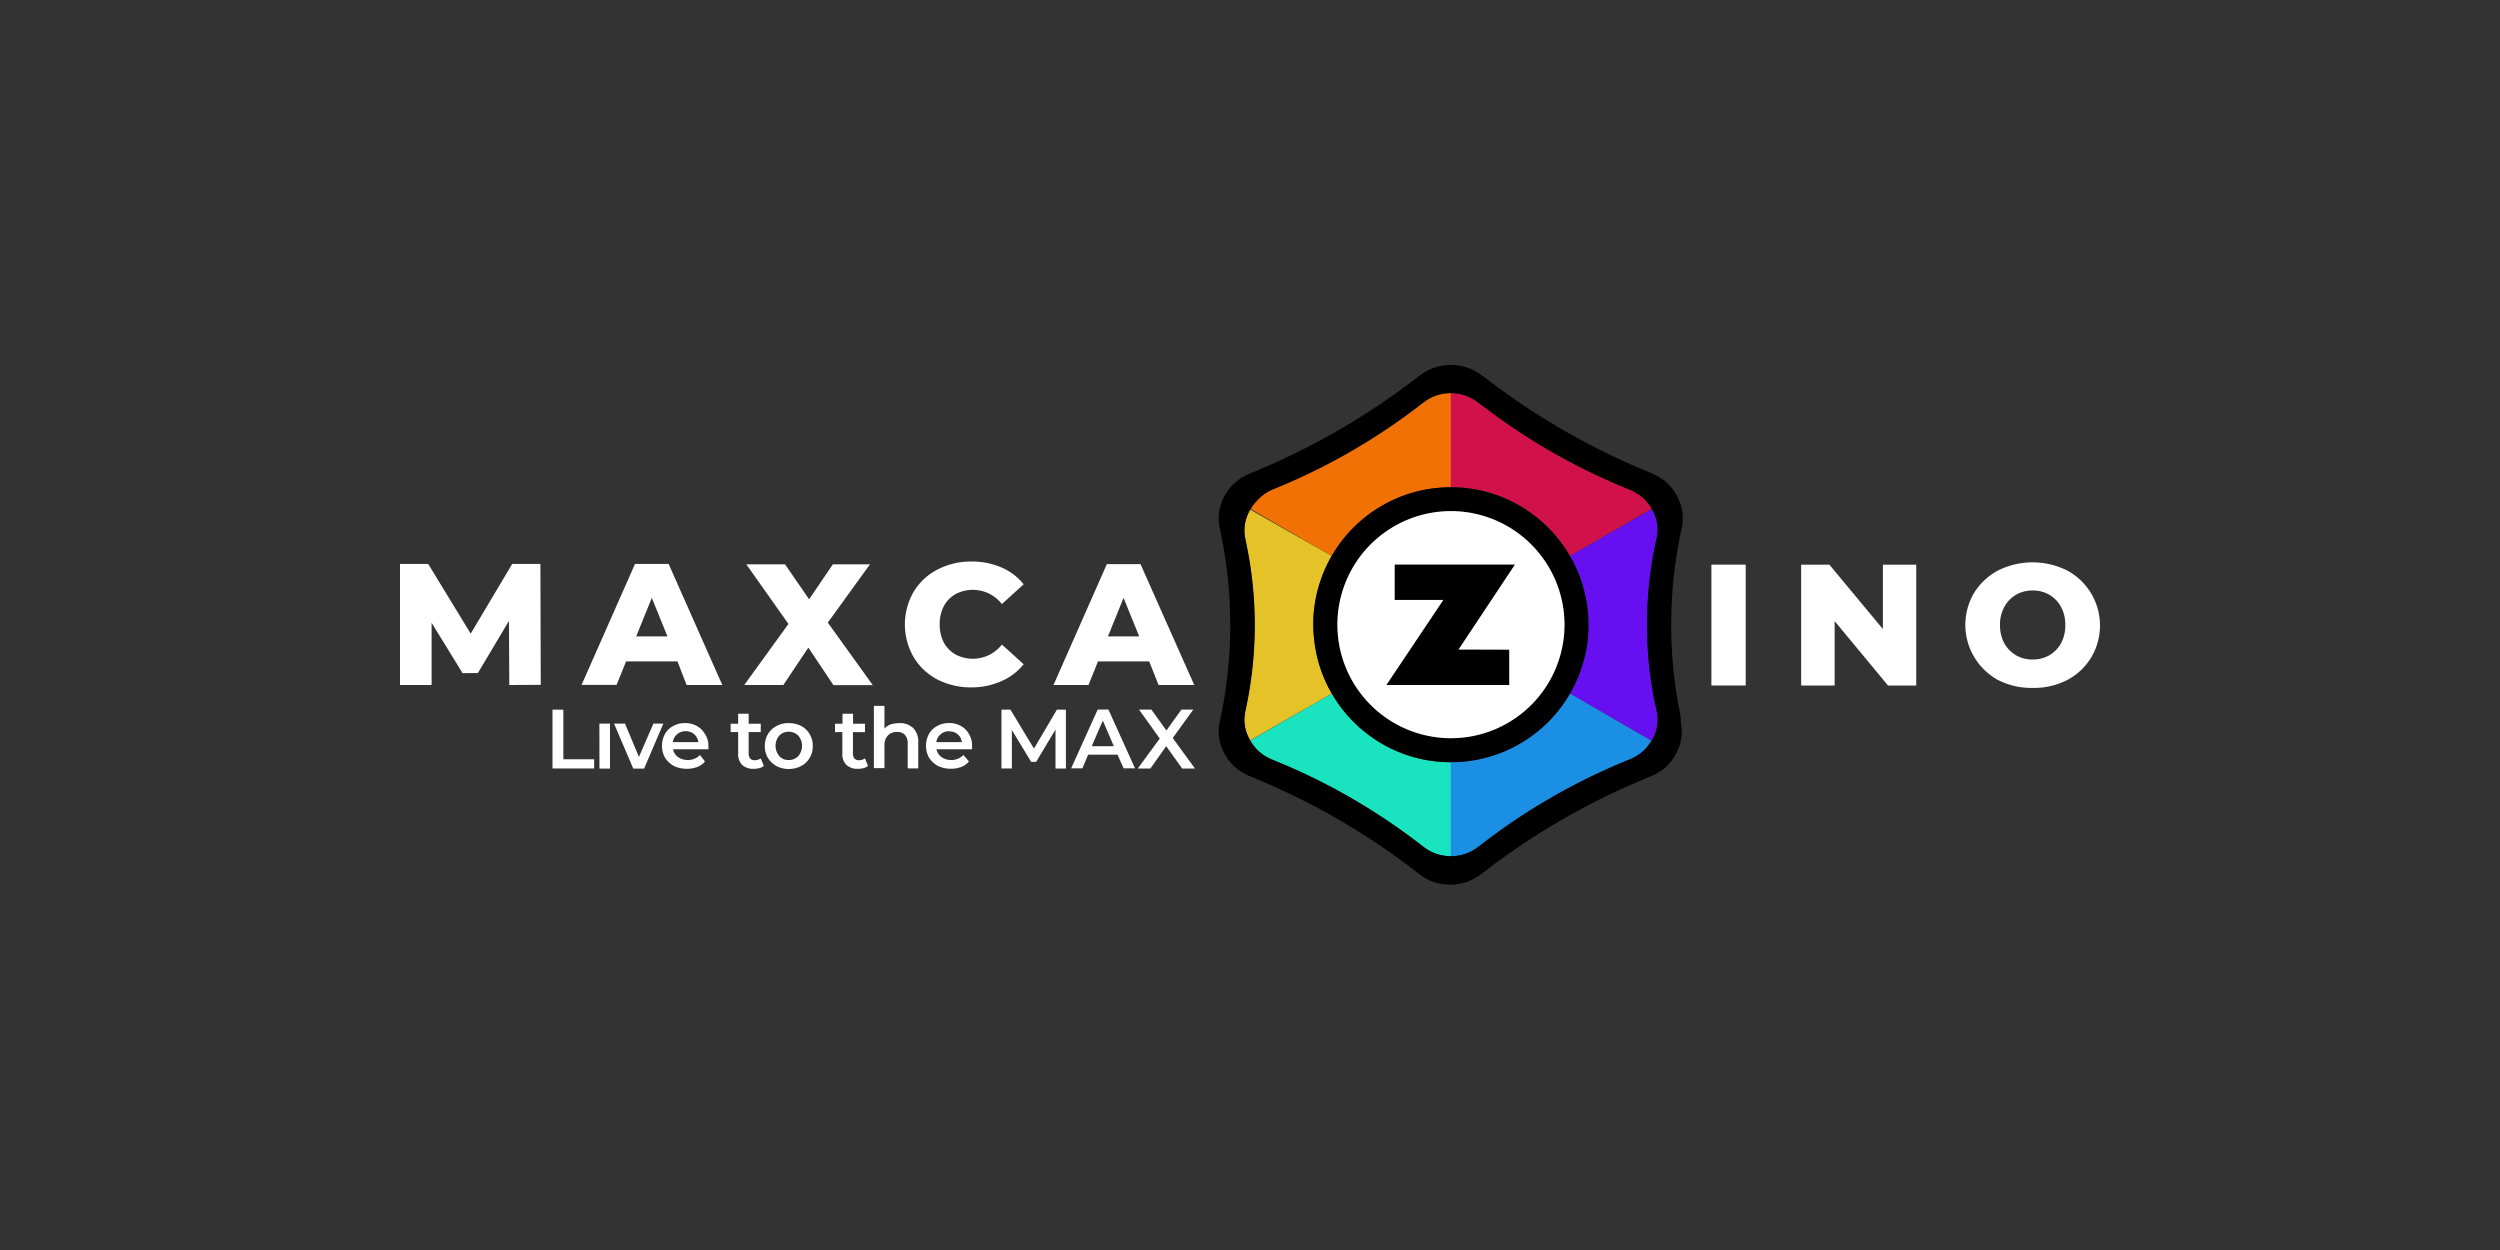 <svg id="Layer_1" data-name="Layer 1" xmlns="http://www.w3.org/2000/svg" viewBox="0 0 500 250"><rect x="0" y="0" width="500" height="250" fill="#333333" stroke="none"/><defs><style>.cls-1{fill:#f17105;}.cls-2{fill:#1ae3bf;}.cls-3{fill:#e6c229;}.cls-4{fill:#d11149;}.cls-5{fill:#1a8fe3;}.cls-6{fill:#6610f2;}.cls-7{fill:#fff;}</style></defs><title>3524_500x250_dark</title><g id="maxcazino-logotype"><g id="mark"><g id="color"><path class="cls-1" d="M266.35,111.2a27.91,27.91,0,0,1,9.8-9.9,27.18,27.18,0,0,1,13.77-3.84h.27V78.62a9.47,9.47,0,0,0-2.38.31h0a9,9,0,0,0-3,1.5l-1.43,1.08a123.57,123.57,0,0,1-27.43,15.81l-1.64.68a9.16,9.16,0,0,0-2.78,1.84l0,0a9.88,9.88,0,0,0-1.46,1.91Z"/><path class="cls-2" d="M290.15,171.24a9.15,9.15,0,0,1-2.38-.31h0a8.66,8.66,0,0,1-3-1.49l-1.43-1.09a123.63,123.63,0,0,0-27.44-15.81l-1.63-.68a8.85,8.85,0,0,1-2.79-1.84l0,0a9.43,9.43,0,0,1-1.46-1.9l16.35-9.42a27.86,27.86,0,0,0,9.79,9.89,27.11,27.11,0,0,0,13.77,3.84h.27v18.84Z"/><path class="cls-3" d="M266.35,111.2a27.92,27.92,0,0,0-2.75,6.63,26.37,26.37,0,0,0-.92,7.37,29.32,29.32,0,0,0,1,7.11,27.77,27.77,0,0,0,2.68,6.39L250,148.09a9.81,9.81,0,0,1-.92-2.21v0a8.11,8.11,0,0,1-.07-3.57l.21-1a79.91,79.91,0,0,0,0-32.6l-.21-1a8.11,8.11,0,0,1,.07-3.57v0a9.28,9.28,0,0,1,.92-2.24Z"/><path class="cls-4" d="M314,111.2a28,28,0,0,0-9.79-9.9,27.24,27.24,0,0,0-13.77-3.84h-.28V78.62a9.47,9.47,0,0,1,2.38.31h0a8.86,8.86,0,0,1,3,1.5L297,81.51a124.59,124.59,0,0,0,27.44,15.81l1.66.68a9.21,9.21,0,0,1,2.79,1.84l0,0a9.93,9.93,0,0,1,1.47,1.91Z"/><path class="cls-5" d="M290.15,171.24a9,9,0,0,0,2.38-.31h0a8.66,8.66,0,0,0,3-1.49l1.43-1.09a123.41,123.41,0,0,1,27.44-15.81l1.63-.68a9,9,0,0,0,2.79-1.84l0,0a9.81,9.81,0,0,0,1.46-1.9L314,138.67a27.86,27.86,0,0,1-9.79,9.89,27.14,27.14,0,0,1-13.77,3.84h-.28v18.84Z"/><path class="cls-6" d="M314,111.2a27.51,27.51,0,0,1,2.75,6.63,26.37,26.37,0,0,1,.92,7.37,28.37,28.37,0,0,1-1,7.11A27.77,27.77,0,0,1,314,138.7l16.35,9.42a9.81,9.81,0,0,0,.92-2.21v0a7.82,7.82,0,0,0,.07-3.57l-.24-1.06a79.77,79.77,0,0,1,0-32.57l.24-1.05a7.82,7.82,0,0,0-.07-3.57v0a8.89,8.89,0,0,0-.92-2.24Z"/></g><polygon id="z" points="278.97 112.86 278.97 119.93 288.69 119.93 277.27 137 301.85 137 301.85 129.93 291.75 129.93 303.04 112.86 278.97 112.86"/><path id="center" d="M316.74,117.83A26.83,26.83,0,0,0,314,111.2a28,28,0,0,0-9.79-9.9,27.24,27.24,0,0,0-13.77-3.84h-.55a27.42,27.42,0,0,0-13.77,3.84,27.51,27.51,0,0,0-12.54,16.53,27.13,27.13,0,0,0-.92,7.37,28.83,28.83,0,0,0,1,7.11,27.57,27.57,0,0,0,12.48,16.29,27.31,27.31,0,0,0,13.77,3.84h.55a27.48,27.48,0,0,0,26.24-20.13,25.66,25.66,0,0,0,1-7.11A27.78,27.78,0,0,0,316.74,117.83Zm-26.59,29.81a22.71,22.71,0,1,1,22.75-22.71A22.73,22.73,0,0,1,290.15,147.64Z"/><path id="outline" d="M336.12,143.22a89.65,89.65,0,0,1,0-36.55l.24-1.19a8.9,8.9,0,0,0-.07-4v0a10.91,10.91,0,0,0-1-2.52,11.31,11.31,0,0,0-1.63-2.14l0,0a10.31,10.31,0,0,0-3.13-2.08l-1.87-.78A141.6,141.6,0,0,1,297.8,76.14L296.24,75a9.57,9.57,0,0,0-3.37-1.66h0a10.77,10.77,0,0,0-5.37,0h0A10.35,10.35,0,0,0,284.07,75l-1.6,1.23A142.47,142.47,0,0,1,251.67,94l-1.84.78a9.34,9.34,0,0,0-3.13,2.07l0,0A9.62,9.62,0,0,0,245,99a10.09,10.09,0,0,0-1,2.52v0a8.91,8.91,0,0,0-.07,4l.24,1.16a90,90,0,0,1,0,36.62l-.24,1.15a8.9,8.9,0,0,0,.07,4v0a10,10,0,0,0,1,2.48,11,11,0,0,0,1.63,2.14l0,0a10.34,10.34,0,0,0,3.13,2.07l1.84.78a139.92,139.92,0,0,1,30.8,17.78l1.6,1.23a9.61,9.61,0,0,0,3.36,1.66h0a10.77,10.77,0,0,0,5.37,0h0a10.3,10.3,0,0,0,3.37-1.66l1.6-1.23a140.45,140.45,0,0,1,30.8-17.74l1.84-.79a9.15,9.15,0,0,0,3.13-2.07l0,0a9.68,9.68,0,0,0,1.63-2.15,10.61,10.61,0,0,0,1-2.48v0a8.91,8.91,0,0,0,.07-4Zm-5-2,.24,1.05a7.82,7.82,0,0,1-.07,3.57v0a8.27,8.27,0,0,1-.92,2.21,9.81,9.81,0,0,1-1.46,1.9l0,0a9,9,0,0,1-2.79,1.84l-1.63.68A125,125,0,0,0,297,168.35l-1.43,1.09a8.66,8.66,0,0,1-3,1.49h0a9.29,9.29,0,0,1-4.76,0h0a8.66,8.66,0,0,1-3-1.49l-1.43-1.09a123.63,123.63,0,0,0-27.44-15.81l-1.63-.68a8.85,8.85,0,0,1-2.79-1.84l0,0a9.43,9.43,0,0,1-1.46-1.9,9.81,9.81,0,0,1-.92-2.21v0a7.82,7.82,0,0,1-.07-3.57l.2-1a79.57,79.57,0,0,0,0-32.6l-.2-1a7.82,7.82,0,0,1,.07-3.57v0a8.89,8.89,0,0,1,.92-2.24,9.49,9.49,0,0,1,1.46-1.91l0,0A9.21,9.21,0,0,1,254.25,98l1.63-.68a124.82,124.82,0,0,0,27.44-15.81l1.43-1.08a8.86,8.86,0,0,1,3-1.5h0a9.78,9.78,0,0,1,2.38-.31,9.47,9.47,0,0,1,2.38.31h0a8.86,8.86,0,0,1,3,1.5L297,81.51a124.59,124.59,0,0,0,27.44,15.81l1.66.68a9.21,9.21,0,0,1,2.79,1.84l0,0a9,9,0,0,1,2.38,4.15v0a7.82,7.82,0,0,1,.07,3.57l-.24,1.05A79.1,79.1,0,0,0,331.09,141.22Z"/><path id="inside" class="cls-7" d="M290.15,102.22a22.71,22.71,0,1,0,22.75,22.71A22.74,22.74,0,0,0,290.15,102.22Zm11.7,27.71V137H277.27l11.39-17h-9.73V112.9H303l-11.29,17Z"/></g><g id="text"><g id="maxca"><path id="m" class="cls-7" d="M101.86,137l-.07-12.82-6.22,10.44H92.51l-6.19-10.07V137H80V112.79h5.64l8.5,13.94,8.3-13.94h5.64l.07,24.18Z"/><path id="a" class="cls-7" d="M135.49,132.28H125.22l-1.9,4.69h-7L127,112.79h6.73L144.46,137h-7.14Zm-2-5-3.13-7.71-3.12,7.71Z"/><path id="x" class="cls-7" d="M166.67,137l-5-7.48-5,7.48h-7.82l8.84-12.21-8.43-11.93H157l4.82,7,4.76-7H174l-8.44,11.66,9,12.51h-7.88Z"/><path id="c" class="cls-7" d="M194.31,137.48a14.77,14.77,0,0,1-6.87-1.6,12,12,0,0,1-4.73-4.49,13.06,13.06,0,0,1,0-13,11.93,11.93,0,0,1,4.73-4.45,14.32,14.32,0,0,1,6.87-1.63,14.71,14.71,0,0,1,6,1.19,11.38,11.38,0,0,1,4.42,3.36l-4.35,3.95a7.39,7.39,0,0,0-9.25-2,6.08,6.08,0,0,0-2.38,2.44,7.69,7.69,0,0,0-.81,3.61,8,8,0,0,0,.81,3.64,6.26,6.26,0,0,0,2.38,2.41,7.39,7.39,0,0,0,9.25-2l4.35,3.94a11.71,11.71,0,0,1-4.42,3.37A14.71,14.71,0,0,1,194.31,137.48Z"/><path id="a-2" data-name="a" class="cls-7" d="M229.84,132.28H219.6L217.7,137h-7l10.67-24.18h6.73L238.85,137h-7.14Zm-2-5-3.13-7.71-3.12,7.71Z"/></g><g id="ino"><path id="i" class="cls-7" d="M342.28,112.93h6.86V137.1h-6.86Z"/><path id="n" class="cls-7" d="M383.25,112.93V137.1H377.6l-10.67-12.88V137.1h-6.7V112.93h5.64l10.71,12.89V112.93Z"/><path id="o" class="cls-7" d="M406.54,137.58A14.68,14.68,0,0,1,399.6,136a12.58,12.58,0,0,1-4.79-17.41,12.69,12.69,0,0,1,4.79-4.49,15.5,15.5,0,0,1,13.84,0,12.5,12.5,0,0,1,4.79,17.41,12.2,12.2,0,0,1-4.79,4.49A14.43,14.43,0,0,1,406.54,137.58Zm0-5.68a6.48,6.48,0,0,0,3.33-.85,6.37,6.37,0,0,0,2.34-2.41,7.47,7.47,0,0,0,.85-3.64,7.29,7.29,0,0,0-.85-3.6,6.21,6.21,0,0,0-2.34-2.45,6.48,6.48,0,0,0-3.33-.85,6.56,6.56,0,0,0-3.34.85,6.28,6.28,0,0,0-2.34,2.45A7.21,7.21,0,0,0,400,125a7.55,7.55,0,0,0,.85,3.64,6.45,6.45,0,0,0,2.34,2.41A6.56,6.56,0,0,0,406.54,131.9Z"/></g><g id="livetothemax"><path id="l" class="cls-7" d="M110.5,141.93h2.17v9.93h6.16v1.84H110.5Z"/><path id="i-2" data-name="i" class="cls-7" d="M119.88,144.72H122v9h-2.11Z"/><path id="v" class="cls-7" d="M132.67,144.72l-3.85,9h-2.17l-3.84-9H125l2.79,6.66,2.89-6.66Z"/><path id="e" class="cls-7" d="M141.68,149.24a3.87,3.87,0,0,1,0,.61h-7.07a2.54,2.54,0,0,0,1,1.57,3.39,3.39,0,0,0,1.94.58,3.32,3.32,0,0,0,2.45-1L141,152.3a3.83,3.83,0,0,1-1.53,1.09,5.73,5.73,0,0,1-2.07.37,5.88,5.88,0,0,1-2.62-.57,4.82,4.82,0,0,1-1.77-1.64,4.63,4.63,0,0,1-.61-2.38,4.72,4.72,0,0,1,.58-2.34,4,4,0,0,1,1.66-1.63,4.67,4.67,0,0,1,2.38-.58,4.73,4.73,0,0,1,2.35.58,4.12,4.12,0,0,1,1.63,1.63A4,4,0,0,1,141.68,149.24Zm-4.53-3a2.57,2.57,0,0,0-1.73.62,2.41,2.41,0,0,0-.85,1.56h5.1a2.48,2.48,0,0,0-2.52-2.18Z"/><path id="t" class="cls-7" d="M152.76,153.19a2.32,2.32,0,0,1-.92.44,4,4,0,0,1-1.12.13,3.13,3.13,0,0,1-2.28-.78,2.94,2.94,0,0,1-.81-2.24v-4.32h-1.5v-1.67h1.5v-2h2.1v2h2.42v1.67h-2.42v4.28a1.52,1.52,0,0,0,.31,1,1.12,1.12,0,0,0,.92.34,2,2,0,0,0,1.19-.37Z"/><path id="o-2" data-name="o" class="cls-7" d="M157.76,153.8a5.24,5.24,0,0,1-2.45-.58,5,5,0,0,1-1.73-1.63,4.69,4.69,0,0,1-.62-2.38,4.64,4.64,0,0,1,.62-2.38,4.33,4.33,0,0,1,1.73-1.63,4.88,4.88,0,0,1,2.45-.58,5.36,5.36,0,0,1,2.48.58,4.39,4.39,0,0,1,2.31,4,4.39,4.39,0,0,1-2.31,4A5.49,5.49,0,0,1,157.76,153.8Zm0-1.8a2.5,2.5,0,0,0,1.9-.79,3.15,3.15,0,0,0,0-4.08,2.6,2.6,0,0,0-1.9-.78,2.53,2.53,0,0,0-1.91.78,3.18,3.18,0,0,0,0,4.08A2.4,2.4,0,0,0,157.76,152Z"/><path id="t-2" data-name="t" class="cls-7" d="M173.6,153.19a2.32,2.32,0,0,1-.92.44,4,4,0,0,1-1.12.13,3.15,3.15,0,0,1-2.28-.78,2.94,2.94,0,0,1-.81-2.24v-4.32H167v-1.67h1.5v-2h2.11v2H173v1.67h-2.41v4.28a1.51,1.51,0,0,0,.3,1,1.14,1.14,0,0,0,.92.34,2,2,0,0,0,1.19-.37Z"/><path id="h" class="cls-7" d="M179.93,144.62a3.84,3.84,0,0,1,2.72,1,3.89,3.89,0,0,1,1,2.93v5.13h-2.11V148.8A2.49,2.49,0,0,0,181,147a2,2,0,0,0-1.59-.61,2.4,2.4,0,0,0-1.84.71,2.84,2.84,0,0,0-.68,2v4.52h-2.11V141.18h2.11v4.53a3.31,3.31,0,0,1,1.29-.85A7,7,0,0,1,179.93,144.62Z"/><path id="e-2" data-name="e" class="cls-7" d="M194.41,149.24a5.14,5.14,0,0,1,0,.61H187.3a2.56,2.56,0,0,0,1,1.57,3.36,3.36,0,0,0,1.93.58,3.31,3.31,0,0,0,2.45-1l1.12,1.29a3.7,3.7,0,0,1-1.53,1.09,5.69,5.69,0,0,1-2.07.37,5.88,5.88,0,0,1-2.62-.57,4.9,4.9,0,0,1-1.77-1.64,4.73,4.73,0,0,1-.61-2.38,4.83,4.83,0,0,1,.58-2.34,4,4,0,0,1,1.67-1.63,4.62,4.62,0,0,1,2.38-.58,4.72,4.72,0,0,1,2.34.58,4.06,4.06,0,0,1,1.63,1.63A4.27,4.27,0,0,1,194.41,149.24Zm-4.56-3a2.57,2.57,0,0,0-1.73.62,2.41,2.41,0,0,0-.85,1.56h5.1a2.43,2.43,0,0,0-.82-1.56A2.56,2.56,0,0,0,189.85,146.28Z"/><path id="m-2" data-name="m" class="cls-7" d="M211.1,153.7v-7.79l-3.87,6.46h-1L202.37,146v7.69h-2.08V141.93h1.8l4.7,7.79,4.59-7.79h1.8V153.7Z"/><path id="a-3" data-name="a" class="cls-7" d="M223.51,150.94h-5.88l-1.15,2.72h-2.25l5.31-11.76h2.14L227,153.66h-2.28Zm-.74-1.7-2.21-5.13-2.21,5.13Z"/><path id="x-2" data-name="x" class="cls-7" d="M236.43,153.7l-3.19-4.46-3.16,4.46h-2.52l4.39-6-4.15-5.78h2.48l3,4.18,3-4.18h2.38l-4.12,5.68L239,153.7Z"/></g></g></g></svg>